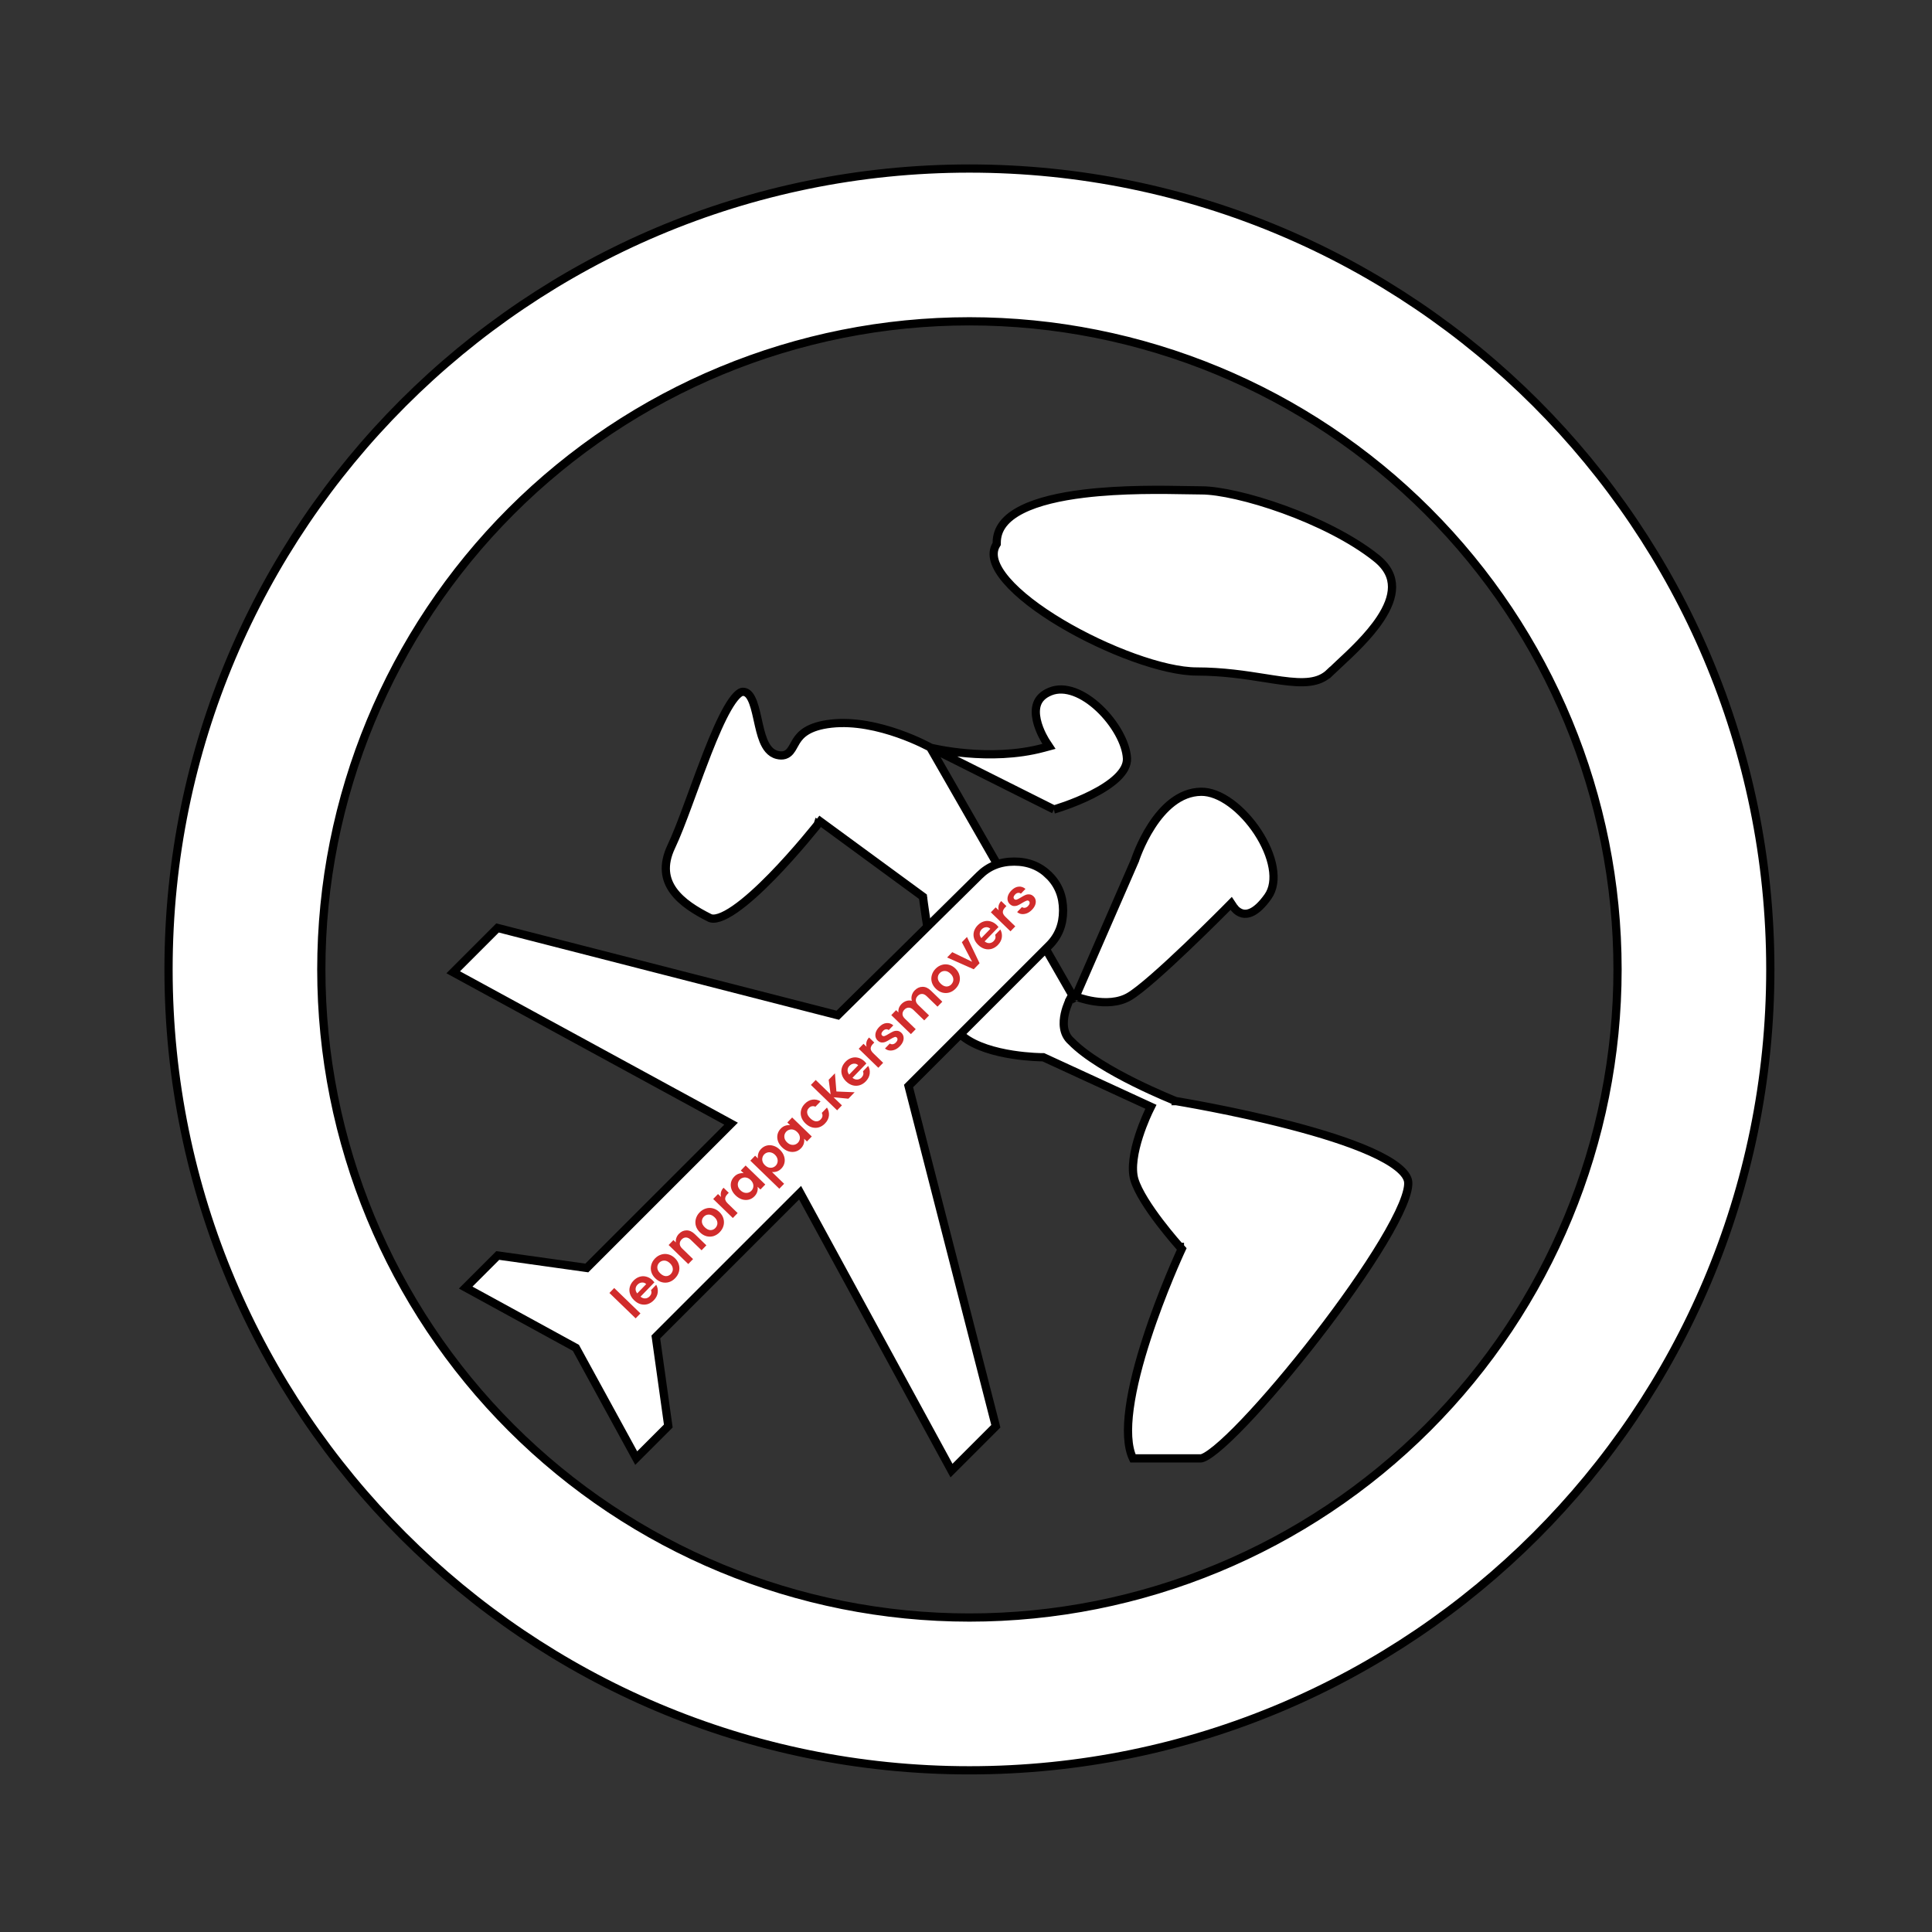 <svg xmlns="http://www.w3.org/2000/svg" width="235" height="235" viewBox="0 0 235 235" fill="none"><rect x="0" y="0" width="235" height="235" fill="#333333" stroke="none"/><path d="M113.148 90.916L113.148 90.916L113.145 90.915L113.133 90.908L113.081 90.88C113.035 90.855 112.965 90.817 112.874 90.77C112.692 90.675 112.423 90.54 112.082 90.378C111.399 90.055 110.427 89.632 109.273 89.228C106.956 88.417 103.954 87.704 101.111 88.02C99.687 88.178 98.756 88.515 98.123 88.898C97.495 89.277 97.131 89.719 96.863 90.141C96.75 90.319 96.657 90.489 96.563 90.661C96.542 90.699 96.52 90.738 96.499 90.777C96.388 90.977 96.263 91.196 96.109 91.379C95.948 91.57 95.738 91.744 95.451 91.832C95.169 91.918 94.865 91.907 94.543 91.828C93.666 91.614 93.172 90.853 92.854 90.067C92.559 89.337 92.362 88.446 92.177 87.608C92.159 87.528 92.142 87.449 92.124 87.371C91.916 86.435 91.713 85.595 91.406 84.987C91.106 84.393 90.777 84.146 90.343 84.146C90.196 84.146 89.949 84.244 89.596 84.609C89.255 84.961 88.885 85.491 88.492 86.175C87.709 87.541 86.891 89.431 86.077 91.501C85.45 93.095 84.832 94.781 84.239 96.399C84.063 96.878 83.889 97.351 83.718 97.814C82.974 99.831 82.275 101.667 81.669 102.935C81.107 104.112 80.929 105.124 81.002 106C81.074 106.875 81.4 107.648 81.902 108.343C82.918 109.749 84.634 110.806 86.316 111.643L86.317 111.643C86.571 111.77 86.95 111.785 87.499 111.605C88.041 111.427 88.679 111.08 89.385 110.593C90.793 109.622 92.38 108.16 93.882 106.625C95.379 105.094 96.774 103.509 97.795 102.305C98.306 101.703 98.722 101.198 99.01 100.843C99.155 100.665 99.267 100.526 99.343 100.431C99.381 100.383 99.41 100.347 99.429 100.322L99.451 100.295L99.457 100.288L99.458 100.286L99.458 100.286L99.851 100.595L99.458 100.286L99.757 99.906L100.147 100.192L112.092 108.946L112.267 109.074L112.293 109.289L112.293 109.29L112.294 109.292L112.294 109.299L112.298 109.329L112.313 109.45C112.327 109.556 112.347 109.712 112.374 109.911C112.427 110.311 112.508 110.885 112.615 111.583C112.829 112.979 113.148 114.866 113.57 116.831C113.992 118.8 114.513 120.835 115.13 122.533C115.438 123.383 115.766 124.137 116.111 124.753C116.46 125.374 116.81 125.823 117.15 126.092C118.693 127.315 121.073 127.954 123.134 128.278C124.153 128.438 125.072 128.519 125.736 128.559C126.068 128.579 126.335 128.589 126.519 128.594C126.573 128.595 126.621 128.596 126.66 128.597C126.687 128.598 126.709 128.598 126.729 128.598L126.782 128.599L126.794 128.599L126.797 128.599H126.798H126.798H126.907L127.007 128.645L139.53 134.412L139.997 134.627L139.769 135.088L139.769 135.088L139.769 135.088L139.768 135.091L139.763 135.101L139.741 135.146C139.722 135.186 139.694 135.245 139.658 135.322C139.586 135.477 139.484 135.703 139.364 135.984C139.125 136.546 138.815 137.328 138.534 138.205C138.253 139.084 138.005 140.049 137.884 140.978C137.762 141.914 137.772 142.779 137.979 143.477C138.425 144.965 139.782 146.994 141.079 148.697C141.719 149.538 142.331 150.282 142.782 150.815C143.008 151.081 143.193 151.295 143.322 151.442C143.386 151.515 143.436 151.572 143.47 151.61L143.509 151.653L143.518 151.663L143.52 151.666L143.521 151.666L143.521 151.667L143.742 151.912L143.603 152.212L143.542 152.183C143.603 152.212 143.603 152.212 143.603 152.212L143.603 152.212L143.602 152.215L143.597 152.225L143.578 152.267C143.561 152.303 143.536 152.359 143.503 152.431C143.438 152.575 143.342 152.789 143.221 153.063C142.979 153.611 142.637 154.402 142.238 155.37C141.438 157.307 140.409 159.953 139.49 162.787C138.569 165.625 137.764 168.636 137.404 171.31C137.061 173.854 137.137 175.99 137.803 177.391H146.068C146.156 177.391 146.36 177.337 146.712 177.135C147.045 176.942 147.453 176.651 147.929 176.263C148.877 175.488 150.051 174.365 151.368 172.986C153.999 170.231 157.168 166.492 160.202 162.572C163.236 158.651 166.124 154.561 168.198 151.105C169.235 149.376 170.061 147.817 170.601 146.525C170.87 145.879 171.064 145.308 171.177 144.824C171.292 144.333 171.317 143.96 171.277 143.695C171.198 143.176 170.791 142.588 169.984 141.95C169.188 141.321 168.075 140.701 166.731 140.099C164.045 138.897 160.526 137.81 157.011 136.895C153.501 135.98 150.015 135.241 147.405 134.731C146.1 134.476 145.015 134.278 144.257 134.144C143.878 134.077 143.581 134.026 143.378 133.991C143.277 133.974 143.2 133.961 143.148 133.953L143.089 133.943L143.074 133.941L143.071 133.94L143.07 133.94C143.07 133.94 143.07 133.94 143.15 133.446L143.07 133.94L143.016 133.931L142.966 133.911L142.974 133.891C142.966 133.911 142.966 133.911 142.966 133.911L142.966 133.911L142.964 133.911L142.959 133.908L142.939 133.9L142.861 133.869C142.793 133.842 142.693 133.801 142.565 133.748C142.309 133.643 141.94 133.489 141.486 133.292C140.58 132.9 139.334 132.338 137.979 131.664C135.296 130.329 132.11 128.517 130.303 126.663C129.24 125.741 129.294 124.335 129.515 123.328C129.63 122.802 129.802 122.331 129.944 121.993C130.015 121.823 130.079 121.684 130.126 121.588C130.141 121.557 130.154 121.53 130.165 121.507C130.172 121.495 130.177 121.484 130.182 121.474L130.199 121.443L130.204 121.434L130.205 121.431L130.206 121.43L130.206 121.43C130.206 121.429 130.206 121.429 130.646 121.667L130.206 121.429L130.42 121.033L113.148 90.916ZM113.148 90.916L113.148 90.916L113.207 90.949L113.272 90.966L113.393 90.48C113.272 90.966 113.272 90.966 113.273 90.966L113.273 90.966L113.274 90.966L113.279 90.967L113.296 90.971L113.359 90.986C113.414 90.999 113.495 91.018 113.599 91.04C113.808 91.085 114.111 91.147 114.494 91.216C115.261 91.354 116.349 91.519 117.641 91.629C120.218 91.848 123.633 91.851 126.928 90.963L127.596 90.783L127.215 90.205L127.215 90.205L127.215 90.205L127.214 90.204L127.209 90.195C127.206 90.192 127.204 90.187 127.2 90.182C127.196 90.175 127.191 90.167 127.184 90.157C127.163 90.122 127.131 90.07 127.091 90.002C127.011 89.867 126.9 89.669 126.779 89.427C126.536 88.938 126.26 88.282 126.107 87.587C125.954 86.888 125.935 86.194 126.155 85.598C126.368 85.024 126.825 84.483 127.749 84.109L127.749 84.109C129.538 83.383 131.782 84.336 133.706 86.153C135.615 87.954 136.985 90.404 137.079 92.239C137.12 93.034 136.687 93.825 135.875 94.601C135.07 95.371 133.958 96.06 132.809 96.64C131.665 97.217 130.51 97.673 129.64 97.985C129.205 98.14 128.842 98.26 128.59 98.34C128.463 98.38 128.364 98.41 128.297 98.43C128.264 98.44 128.238 98.448 128.222 98.453L128.203 98.458L128.198 98.459L128.198 98.46M113.148 90.916L128.198 98.46M128.198 98.46L128.197 98.46L128.198 98.46ZM130.836 121.204L130.836 121.204L138.055 104.643L138.055 104.642L138.056 104.639L138.062 104.623C138.066 104.608 138.074 104.586 138.084 104.556C138.091 104.534 138.1 104.51 138.109 104.481C138.127 104.43 138.149 104.367 138.176 104.293C138.259 104.066 138.384 103.738 138.552 103.344C138.889 102.554 139.396 101.504 140.076 100.455C141.455 98.327 143.45 96.347 146.075 96.307L146.077 96.307C147.213 96.285 148.474 96.791 149.705 97.689C150.929 98.583 152.082 99.835 152.992 101.225C153.902 102.617 154.554 104.123 154.799 105.517C155.046 106.914 154.878 108.145 154.228 109.059C152.773 111.105 151.715 111.246 151.14 111.113C150.819 111.038 150.556 110.862 150.367 110.69C150.273 110.605 150.202 110.526 150.156 110.47C150.133 110.442 150.116 110.42 150.106 110.407L150.097 110.394L150.097 110.394L150.097 110.393L150.096 110.392L150.096 110.392L149.757 109.882L149.325 110.32L149.681 110.671C149.325 110.32 149.325 110.32 149.325 110.32L149.325 110.32L149.323 110.321L149.319 110.326L149.299 110.346L149.222 110.424C149.2 110.446 149.174 110.472 149.146 110.5C149.086 110.56 149.012 110.635 148.926 110.722C148.669 110.979 148.299 111.349 147.845 111.798C146.939 112.697 145.7 113.912 144.371 115.179C143.042 116.447 141.626 117.763 140.363 118.866C139.09 119.978 138.005 120.843 137.328 121.234C136.029 121.983 134.432 121.998 133.104 121.797C132.448 121.697 131.876 121.548 131.469 121.423C131.266 121.361 131.105 121.305 130.996 121.265C130.942 121.245 130.9 121.23 130.873 121.219L130.843 121.207L130.837 121.205L130.836 121.205L130.836 121.204ZM121.167 66.275L121.237 66.158V66.021C121.237 64.268 122.351 62.963 124.298 61.981C126.25 60.997 128.935 60.399 131.811 60.047C136.487 59.476 141.526 59.569 144.467 59.624C145.139 59.637 145.703 59.647 146.126 59.647C148.281 59.647 152.084 60.49 156.136 61.957C160.179 63.421 164.395 65.48 167.386 67.861L167.386 67.862C168.809 68.992 169.324 70.196 169.321 71.4C169.319 72.637 168.771 73.951 167.902 75.268C166.498 77.395 164.376 79.366 162.791 80.838C162.406 81.196 162.053 81.524 161.749 81.818L162.097 82.177L161.749 81.818C160.421 83.103 158.588 83.152 155.854 82.783C155.227 82.699 154.559 82.593 153.849 82.481C151.524 82.114 148.753 81.677 145.549 81.677C143.569 81.677 140.84 81.042 137.886 79.975C134.941 78.912 131.814 77.435 129.048 75.785C126.275 74.13 123.896 72.319 122.423 70.599C120.92 68.845 120.511 67.383 121.167 66.275ZM20.5 117.917C20.5 64.113 64.113 20.5 117.917 20.5C171.72 20.5 215.333 64.113 215.333 117.917C215.333 171.72 171.72 215.333 117.917 215.333C64.113 215.333 20.5 171.72 20.5 117.917ZM39.083 117.917C39.083 138.825 47.389 158.876 62.173 173.66C76.957 188.444 97.009 196.75 117.917 196.75C138.825 196.75 158.876 188.444 173.66 173.66C188.444 158.876 196.75 138.825 196.75 117.917C196.75 97.009 188.444 76.957 173.66 62.173C158.876 47.389 138.825 39.083 117.917 39.083C97.009 39.083 76.957 47.389 62.173 62.173C47.389 76.957 39.083 97.009 39.083 117.917Z" fill="white" stroke="black"></path><path d="M70.123 164.077L70.052 163.948L69.924 163.878L56.643 156.615L60.545 152.713L71.132 154.195L71.378 154.23L71.554 154.054L88.454 137.154L88.927 136.681L88.34 136.361L55.127 118.264L60.519 112.872L101.627 123.418L101.901 123.488L102.102 123.289L119.11 106.498L119.113 106.495C120.24 105.367 121.646 104.8 123.365 104.8C125.085 104.8 126.489 105.367 127.613 106.495L127.614 106.495C128.742 107.623 129.309 109.028 129.309 110.748C129.309 112.468 128.742 113.871 127.614 114.996L127.614 114.996L110.714 131.896L110.512 132.098L110.583 132.374L121.129 173.481L115.737 178.874L97.64 145.661L97.32 145.074L96.847 145.546L79.947 162.446L79.771 162.623L79.806 162.869L81.288 173.456L77.386 177.358L70.123 164.077Z" fill="white" stroke="black"></path><path d="M74.711 156.667L77.901 159.756L77.316 160.359L74.127 157.27L74.711 156.667ZM79.382 155.734C79.468 155.817 79.54 155.898 79.598 155.977L77.908 157.722C78.094 157.875 78.287 157.945 78.488 157.933C78.689 157.922 78.864 157.838 79.015 157.683C79.232 157.459 79.29 157.206 79.189 156.925L79.819 156.274C79.983 156.566 80.044 156.882 80.004 157.222C79.962 157.559 79.802 157.87 79.527 158.154C79.304 158.384 79.054 158.542 78.775 158.629C78.496 158.71 78.213 158.712 77.927 158.634C77.642 158.554 77.378 158.395 77.134 158.159C76.887 157.919 76.719 157.659 76.629 157.378C76.54 157.096 76.533 156.816 76.607 156.538C76.682 156.259 76.834 156.002 77.062 155.767C77.282 155.54 77.527 155.385 77.797 155.301C78.07 155.215 78.344 155.21 78.62 155.288C78.895 155.36 79.15 155.509 79.382 155.734ZM78.605 156.192C78.447 156.044 78.269 155.981 78.071 156.001C77.871 156.018 77.694 156.106 77.541 156.264C77.396 156.413 77.32 156.584 77.311 156.777C77.303 156.964 77.368 157.147 77.507 157.325L78.605 156.192ZM82.12 155.477C81.897 155.707 81.647 155.865 81.368 155.952C81.087 156.035 80.801 156.04 80.511 155.965C80.224 155.888 79.959 155.731 79.714 155.494C79.47 155.258 79.306 154.996 79.222 154.709C79.141 154.419 79.141 154.132 79.221 153.847C79.299 153.561 79.449 153.302 79.671 153.072C79.894 152.842 80.147 152.684 80.432 152.598C80.713 152.508 80.999 152.501 81.289 152.575C81.581 152.647 81.85 152.801 82.094 153.038C82.338 153.274 82.499 153.539 82.577 153.832C82.658 154.122 82.659 154.412 82.579 154.702C82.498 154.986 82.345 155.244 82.12 155.477ZM81.594 154.968C81.7 154.859 81.773 154.732 81.813 154.587C81.853 154.436 81.848 154.281 81.797 154.12C81.746 153.96 81.645 153.806 81.493 153.658C81.266 153.439 81.033 153.331 80.796 153.334C80.558 153.332 80.356 153.418 80.189 153.59C80.022 153.763 79.943 153.967 79.953 154.205C79.962 154.437 80.08 154.663 80.307 154.882C80.534 155.102 80.764 155.216 80.996 155.224C81.228 155.226 81.427 155.14 81.594 154.968ZM82.576 150.082C82.851 149.798 83.164 149.656 83.515 149.656C83.863 149.653 84.198 149.807 84.519 150.119L85.92 151.476L85.336 152.079L84.017 150.802C83.827 150.618 83.636 150.525 83.444 150.522C83.249 150.517 83.072 150.596 82.913 150.76C82.752 150.927 82.675 151.109 82.684 151.307C82.693 151.499 82.792 151.687 82.982 151.871L84.301 153.148L83.716 153.751L81.329 151.439L81.913 150.835L82.21 151.124C82.185 150.943 82.203 150.763 82.265 150.584C82.328 150.399 82.431 150.232 82.576 150.082ZM87.542 149.879C87.319 150.109 87.068 150.267 86.79 150.354C86.508 150.438 86.222 150.442 85.933 150.368C85.646 150.29 85.38 150.133 85.136 149.897C84.892 149.66 84.728 149.398 84.644 149.111C84.563 148.821 84.563 148.534 84.643 148.25C84.72 147.963 84.87 147.704 85.093 147.474C85.316 147.245 85.569 147.086 85.853 147C86.135 146.91 86.421 146.903 86.71 146.978C87.003 147.049 87.271 147.203 87.515 147.44C87.76 147.676 87.921 147.941 87.999 148.234C88.08 148.524 88.081 148.814 88 149.104C87.92 149.388 87.767 149.647 87.542 149.879ZM87.016 149.37C87.122 149.261 87.195 149.134 87.235 148.989C87.275 148.838 87.269 148.683 87.219 148.522C87.168 148.362 87.067 148.208 86.914 148.061C86.687 147.841 86.455 147.733 86.218 147.736C85.98 147.735 85.778 147.82 85.611 147.992C85.444 148.165 85.365 148.37 85.374 148.607C85.384 148.839 85.502 149.065 85.729 149.285C85.956 149.504 86.185 149.618 86.417 149.626C86.649 149.628 86.849 149.542 87.016 149.37ZM87.705 145.597C87.654 145.397 87.652 145.2 87.7 145.007C87.751 144.811 87.854 144.632 88.01 144.472L88.643 145.085L88.489 145.245C88.305 145.434 88.211 145.621 88.205 145.805C88.202 145.986 88.311 146.184 88.533 146.398L89.722 147.55L89.138 148.154L86.75 145.841L87.335 145.238L87.705 145.597ZM89.473 145.402C89.231 145.168 89.063 144.913 88.968 144.637C88.876 144.359 88.859 144.089 88.917 143.828C88.978 143.564 89.107 143.33 89.305 143.126C89.477 142.948 89.664 142.827 89.863 142.765C90.066 142.699 90.261 142.679 90.448 142.704L90.108 142.375L90.696 141.767L93.084 144.079L92.495 144.687L92.146 144.349C92.183 144.535 92.172 144.733 92.113 144.944C92.054 145.148 91.939 145.34 91.766 145.518C91.571 145.719 91.341 145.853 91.076 145.919C90.814 145.983 90.543 145.973 90.261 145.89C89.98 145.801 89.717 145.638 89.473 145.402ZM91.301 143.531C91.155 143.389 91.002 143.297 90.843 143.254C90.681 143.208 90.525 143.208 90.376 143.253C90.224 143.295 90.094 143.372 89.985 143.484C89.877 143.596 89.804 143.726 89.767 143.874C89.729 144.021 89.735 144.177 89.782 144.34C89.83 144.498 89.926 144.646 90.07 144.785C90.213 144.924 90.368 145.018 90.532 145.066C90.697 145.109 90.854 145.111 91.004 145.072C91.156 145.03 91.284 144.954 91.39 144.845C91.499 144.733 91.573 144.601 91.613 144.451C91.65 144.297 91.645 144.142 91.597 143.984C91.546 143.824 91.448 143.673 91.301 143.531ZM92.196 140.908C92.162 140.725 92.174 140.531 92.233 140.326C92.292 140.116 92.407 139.923 92.576 139.748C92.774 139.544 93.002 139.409 93.261 139.342C93.523 139.273 93.794 139.281 94.072 139.367C94.351 139.448 94.612 139.606 94.856 139.843C95.101 140.079 95.27 140.338 95.365 140.62C95.46 140.895 95.479 141.167 95.421 141.434C95.366 141.698 95.239 141.931 95.042 142.135C94.872 142.311 94.686 142.431 94.483 142.497C94.283 142.559 94.088 142.579 93.898 142.557L95.377 143.989L94.792 144.592L91.267 141.178L91.851 140.574L92.196 140.908ZM94.26 140.459C94.116 140.32 93.963 140.231 93.801 140.191C93.639 140.145 93.484 140.145 93.335 140.19C93.188 140.232 93.061 140.309 92.952 140.421C92.846 140.53 92.775 140.661 92.738 140.815C92.7 140.962 92.706 141.118 92.754 141.281C92.804 141.441 92.901 141.591 93.045 141.73C93.189 141.87 93.342 141.962 93.504 142.007C93.668 142.05 93.825 142.052 93.975 142.013C94.124 141.968 94.251 141.891 94.357 141.782C94.466 141.669 94.537 141.538 94.571 141.388C94.609 141.234 94.602 141.077 94.551 140.917C94.503 140.754 94.406 140.601 94.26 140.459ZM95.131 139.56C94.889 139.326 94.721 139.071 94.626 138.795C94.534 138.517 94.517 138.247 94.575 137.986C94.636 137.722 94.765 137.488 94.963 137.284C95.135 137.106 95.322 136.985 95.522 136.923C95.724 136.857 95.919 136.837 96.106 136.862L95.766 136.533L96.354 135.925L98.742 138.237L98.153 138.845L97.804 138.507C97.841 138.693 97.83 138.891 97.771 139.102C97.712 139.306 97.597 139.498 97.424 139.676C97.229 139.877 96.999 140.011 96.735 140.077C96.472 140.141 96.201 140.131 95.919 140.048C95.638 139.959 95.375 139.796 95.131 139.56ZM96.959 137.689C96.813 137.547 96.66 137.455 96.501 137.412C96.339 137.366 96.183 137.366 96.034 137.411C95.882 137.453 95.752 137.53 95.643 137.642C95.535 137.754 95.462 137.884 95.425 138.032C95.387 138.179 95.393 138.335 95.441 138.498C95.488 138.656 95.584 138.804 95.728 138.943C95.871 139.082 96.026 139.176 96.191 139.224C96.355 139.267 96.512 139.269 96.662 139.23C96.814 139.188 96.943 139.112 97.048 139.003C97.157 138.891 97.231 138.759 97.271 138.609C97.308 138.455 97.303 138.3 97.255 138.142C97.205 137.982 97.106 137.831 96.959 137.689ZM97.969 136.647C97.721 136.408 97.555 136.149 97.468 135.87C97.379 135.588 97.37 135.31 97.442 135.034C97.511 134.756 97.657 134.502 97.88 134.272C98.166 133.976 98.478 133.804 98.813 133.757C99.149 133.703 99.483 133.773 99.814 133.965L99.183 134.616C99.047 134.551 98.909 134.532 98.771 134.559C98.633 134.581 98.505 134.653 98.388 134.773C98.221 134.946 98.152 135.143 98.181 135.366C98.208 135.587 98.336 135.808 98.565 136.031C98.792 136.25 99.018 136.371 99.242 136.393C99.463 136.412 99.657 136.336 99.823 136.163C100.06 135.919 100.105 135.654 99.959 135.368L100.59 134.717C100.784 135.033 100.863 135.363 100.826 135.706C100.789 136.049 100.629 136.367 100.345 136.66C100.122 136.89 99.874 137.045 99.601 137.126C99.325 137.204 99.047 137.204 98.765 137.126C98.481 137.046 98.216 136.886 97.969 136.647ZM103.193 133.642L101.391 133.467L102.408 134.452L101.824 135.055L98.634 131.966L99.219 131.363L101.033 133.12L100.797 131.338L101.557 130.553L101.736 132.765L103.953 132.857L103.193 133.642ZM105.166 129.112C105.252 129.196 105.324 129.277 105.382 129.355L103.691 131.101C103.877 131.253 104.071 131.324 104.271 131.312C104.472 131.3 104.648 131.217 104.798 131.062C105.015 130.838 105.073 130.585 104.972 130.304L105.603 129.653C105.766 129.944 105.827 130.26 105.788 130.6C105.745 130.938 105.586 131.249 105.31 131.533C105.088 131.763 104.837 131.921 104.558 132.007C104.28 132.088 103.997 132.09 103.71 132.013C103.426 131.932 103.162 131.774 102.917 131.537C102.67 131.298 102.502 131.038 102.413 130.756C102.323 130.475 102.316 130.195 102.391 129.916C102.465 129.638 102.617 129.381 102.845 129.145C103.065 128.918 103.31 128.763 103.58 128.68C103.853 128.593 104.128 128.589 104.403 128.666C104.679 128.738 104.933 128.887 105.166 129.112ZM104.388 129.57C104.23 129.423 104.052 129.359 103.854 129.379C103.654 129.397 103.477 129.485 103.324 129.643C103.179 129.792 103.103 129.963 103.095 130.155C103.086 130.342 103.151 130.525 103.29 130.704L104.388 129.57ZM105.405 127.321C105.354 127.121 105.352 126.925 105.4 126.732C105.45 126.536 105.554 126.357 105.71 126.196L106.343 126.81L106.189 126.969C106.005 127.159 105.91 127.346 105.905 127.53C105.902 127.711 106.011 127.909 106.233 128.123L107.422 129.275L106.838 129.878L104.45 127.566L105.034 126.962L105.405 127.321ZM109.449 127.26C109.26 127.455 109.056 127.597 108.836 127.685C108.614 127.771 108.398 127.801 108.189 127.776C107.982 127.749 107.801 127.668 107.646 127.535L108.234 126.927C108.338 127.005 108.457 127.034 108.592 127.015C108.731 126.993 108.857 126.923 108.971 126.805C109.082 126.69 109.145 126.579 109.161 126.471C109.179 126.36 109.152 126.27 109.08 126.201C109.002 126.125 108.906 126.11 108.791 126.154C108.675 126.193 108.511 126.276 108.298 126.404C108.083 126.54 107.896 126.644 107.739 126.714C107.584 126.782 107.419 126.811 107.244 126.803C107.071 126.791 106.904 126.708 106.743 126.552C106.611 126.424 106.527 126.27 106.49 126.089C106.456 125.906 106.475 125.713 106.548 125.511C106.624 125.306 106.756 125.108 106.942 124.915C107.218 124.631 107.509 124.473 107.817 124.443C108.122 124.41 108.404 124.501 108.662 124.718L108.102 125.295C107.999 125.212 107.885 125.18 107.761 125.199C107.637 125.212 107.518 125.278 107.404 125.396C107.298 125.505 107.236 125.609 107.218 125.708C107.202 125.805 107.231 125.888 107.302 125.957C107.383 126.035 107.484 126.055 107.605 126.016C107.723 125.975 107.885 125.89 108.093 125.762C108.303 125.632 108.485 125.533 108.64 125.465C108.794 125.398 108.959 125.371 109.135 125.385C109.31 125.394 109.478 125.473 109.639 125.623C109.777 125.757 109.863 125.915 109.897 126.098C109.934 126.279 109.915 126.472 109.839 126.676C109.763 126.876 109.633 127.07 109.449 127.26ZM111.25 120.476C111.534 120.183 111.852 120.035 112.206 120.032C112.559 120.024 112.897 120.175 113.219 120.487L114.619 121.844L114.035 122.447L112.716 121.17C112.529 120.989 112.341 120.899 112.152 120.899C111.959 120.896 111.784 120.977 111.625 121.141C111.467 121.304 111.39 121.484 111.396 121.679C111.402 121.868 111.498 122.053 111.685 122.234L113.004 123.512L112.42 124.115L111.101 122.838C110.914 122.657 110.726 122.566 110.536 122.567C110.344 122.564 110.168 122.645 110.01 122.808C109.848 122.975 109.771 123.156 109.777 123.351C109.782 123.541 109.879 123.726 110.066 123.907L111.384 125.184L110.8 125.787L108.412 123.475L108.997 122.871L109.285 123.151C109.26 122.976 109.277 122.8 109.336 122.624C109.399 122.445 109.501 122.282 109.643 122.135C109.823 121.949 110.025 121.821 110.247 121.752C110.467 121.681 110.689 121.676 110.913 121.737C110.851 121.526 110.849 121.307 110.907 121.08C110.969 120.85 111.083 120.648 111.25 120.476ZM116.24 120.248C116.017 120.478 115.766 120.636 115.488 120.723C115.206 120.807 114.921 120.811 114.631 120.737C114.344 120.659 114.078 120.502 113.834 120.266C113.59 120.029 113.426 119.767 113.342 119.48C113.261 119.19 113.261 118.903 113.341 118.619C113.418 118.332 113.568 118.073 113.791 117.843C114.014 117.614 114.267 117.455 114.551 117.369C114.833 117.279 115.118 117.272 115.408 117.347C115.701 117.418 115.969 117.572 116.213 117.809C116.458 118.046 116.619 118.31 116.697 118.603C116.778 118.893 116.778 119.183 116.698 119.473C116.618 119.757 116.465 120.016 116.24 120.248ZM115.714 119.739C115.82 119.63 115.892 119.503 115.933 119.358C115.973 119.207 115.967 119.052 115.917 118.892C115.866 118.731 115.765 118.577 115.612 118.43C115.385 118.21 115.153 118.102 114.915 118.106C114.678 118.104 114.475 118.189 114.309 118.361C114.142 118.534 114.063 118.739 114.072 118.976C114.082 119.208 114.2 119.434 114.427 119.654C114.654 119.874 114.883 119.987 115.115 119.995C115.347 119.997 115.547 119.912 115.714 119.739ZM118.244 116.989L116.997 114.611L117.619 113.969L119.151 117.165L118.441 117.898L115.202 116.464L115.828 115.818L118.244 116.989ZM121.239 112.517C121.325 112.6 121.397 112.681 121.455 112.759L119.764 114.505C119.951 114.657 120.144 114.728 120.345 114.716C120.545 114.704 120.721 114.621 120.871 114.466C121.088 114.242 121.146 113.989 121.046 113.708L121.676 113.057C121.839 113.349 121.901 113.664 121.861 114.004C121.818 114.342 121.659 114.653 121.384 114.937C121.161 115.167 120.91 115.325 120.632 115.412C120.353 115.493 120.07 115.494 119.783 115.417C119.499 115.336 119.235 115.178 118.991 114.941C118.743 114.702 118.575 114.442 118.486 114.16C118.397 113.879 118.389 113.599 118.464 113.321C118.539 113.042 118.69 112.785 118.918 112.549C119.138 112.322 119.383 112.167 119.653 112.084C119.927 111.997 120.201 111.993 120.476 112.071C120.752 112.142 121.006 112.291 121.239 112.517ZM120.461 112.975C120.303 112.827 120.125 112.764 119.928 112.784C119.727 112.801 119.55 112.889 119.397 113.047C119.253 113.196 119.176 113.367 119.168 113.56C119.16 113.746 119.225 113.929 119.363 114.108L120.461 112.975ZM121.478 110.726C121.427 110.526 121.425 110.329 121.473 110.136C121.524 109.94 121.627 109.761 121.783 109.601L122.416 110.214L122.262 110.374C122.078 110.563 121.984 110.75 121.978 110.934C121.975 111.115 122.085 111.313 122.306 111.527L123.495 112.679L122.911 113.283L120.523 110.97L121.108 110.367L121.478 110.726ZM125.522 110.664C125.333 110.859 125.129 111.001 124.91 111.09C124.688 111.175 124.472 111.205 124.262 111.181C124.055 111.153 123.874 111.072 123.719 110.939L124.308 110.331C124.411 110.409 124.53 110.438 124.666 110.419C124.804 110.397 124.93 110.327 125.044 110.209C125.155 110.094 125.219 109.983 125.234 109.875C125.252 109.764 125.225 109.674 125.153 109.605C125.076 109.53 124.979 109.514 124.864 109.558C124.749 109.597 124.584 109.68 124.372 109.808C124.156 109.945 123.969 110.048 123.812 110.118C123.658 110.186 123.493 110.215 123.317 110.207C123.144 110.196 122.978 110.112 122.817 109.956C122.684 109.828 122.6 109.674 122.563 109.493C122.529 109.31 122.549 109.117 122.622 108.915C122.698 108.711 122.829 108.512 123.015 108.319C123.291 108.035 123.583 107.877 123.89 107.847C124.195 107.814 124.477 107.906 124.735 108.122L124.176 108.7C124.072 108.616 123.959 108.584 123.835 108.603C123.71 108.617 123.591 108.682 123.477 108.8C123.371 108.909 123.309 109.013 123.291 109.113C123.276 109.209 123.304 109.292 123.376 109.362C123.456 109.44 123.557 109.459 123.678 109.42C123.796 109.379 123.959 109.294 124.166 109.167C124.376 109.036 124.558 108.937 124.713 108.869C124.867 108.802 125.032 108.775 125.208 108.789C125.384 108.798 125.552 108.877 125.713 109.027C125.851 109.161 125.937 109.319 125.971 109.503C126.007 109.683 125.988 109.876 125.912 110.081C125.836 110.28 125.706 110.474 125.522 110.664Z" fill="#D12C2C"></path></svg>